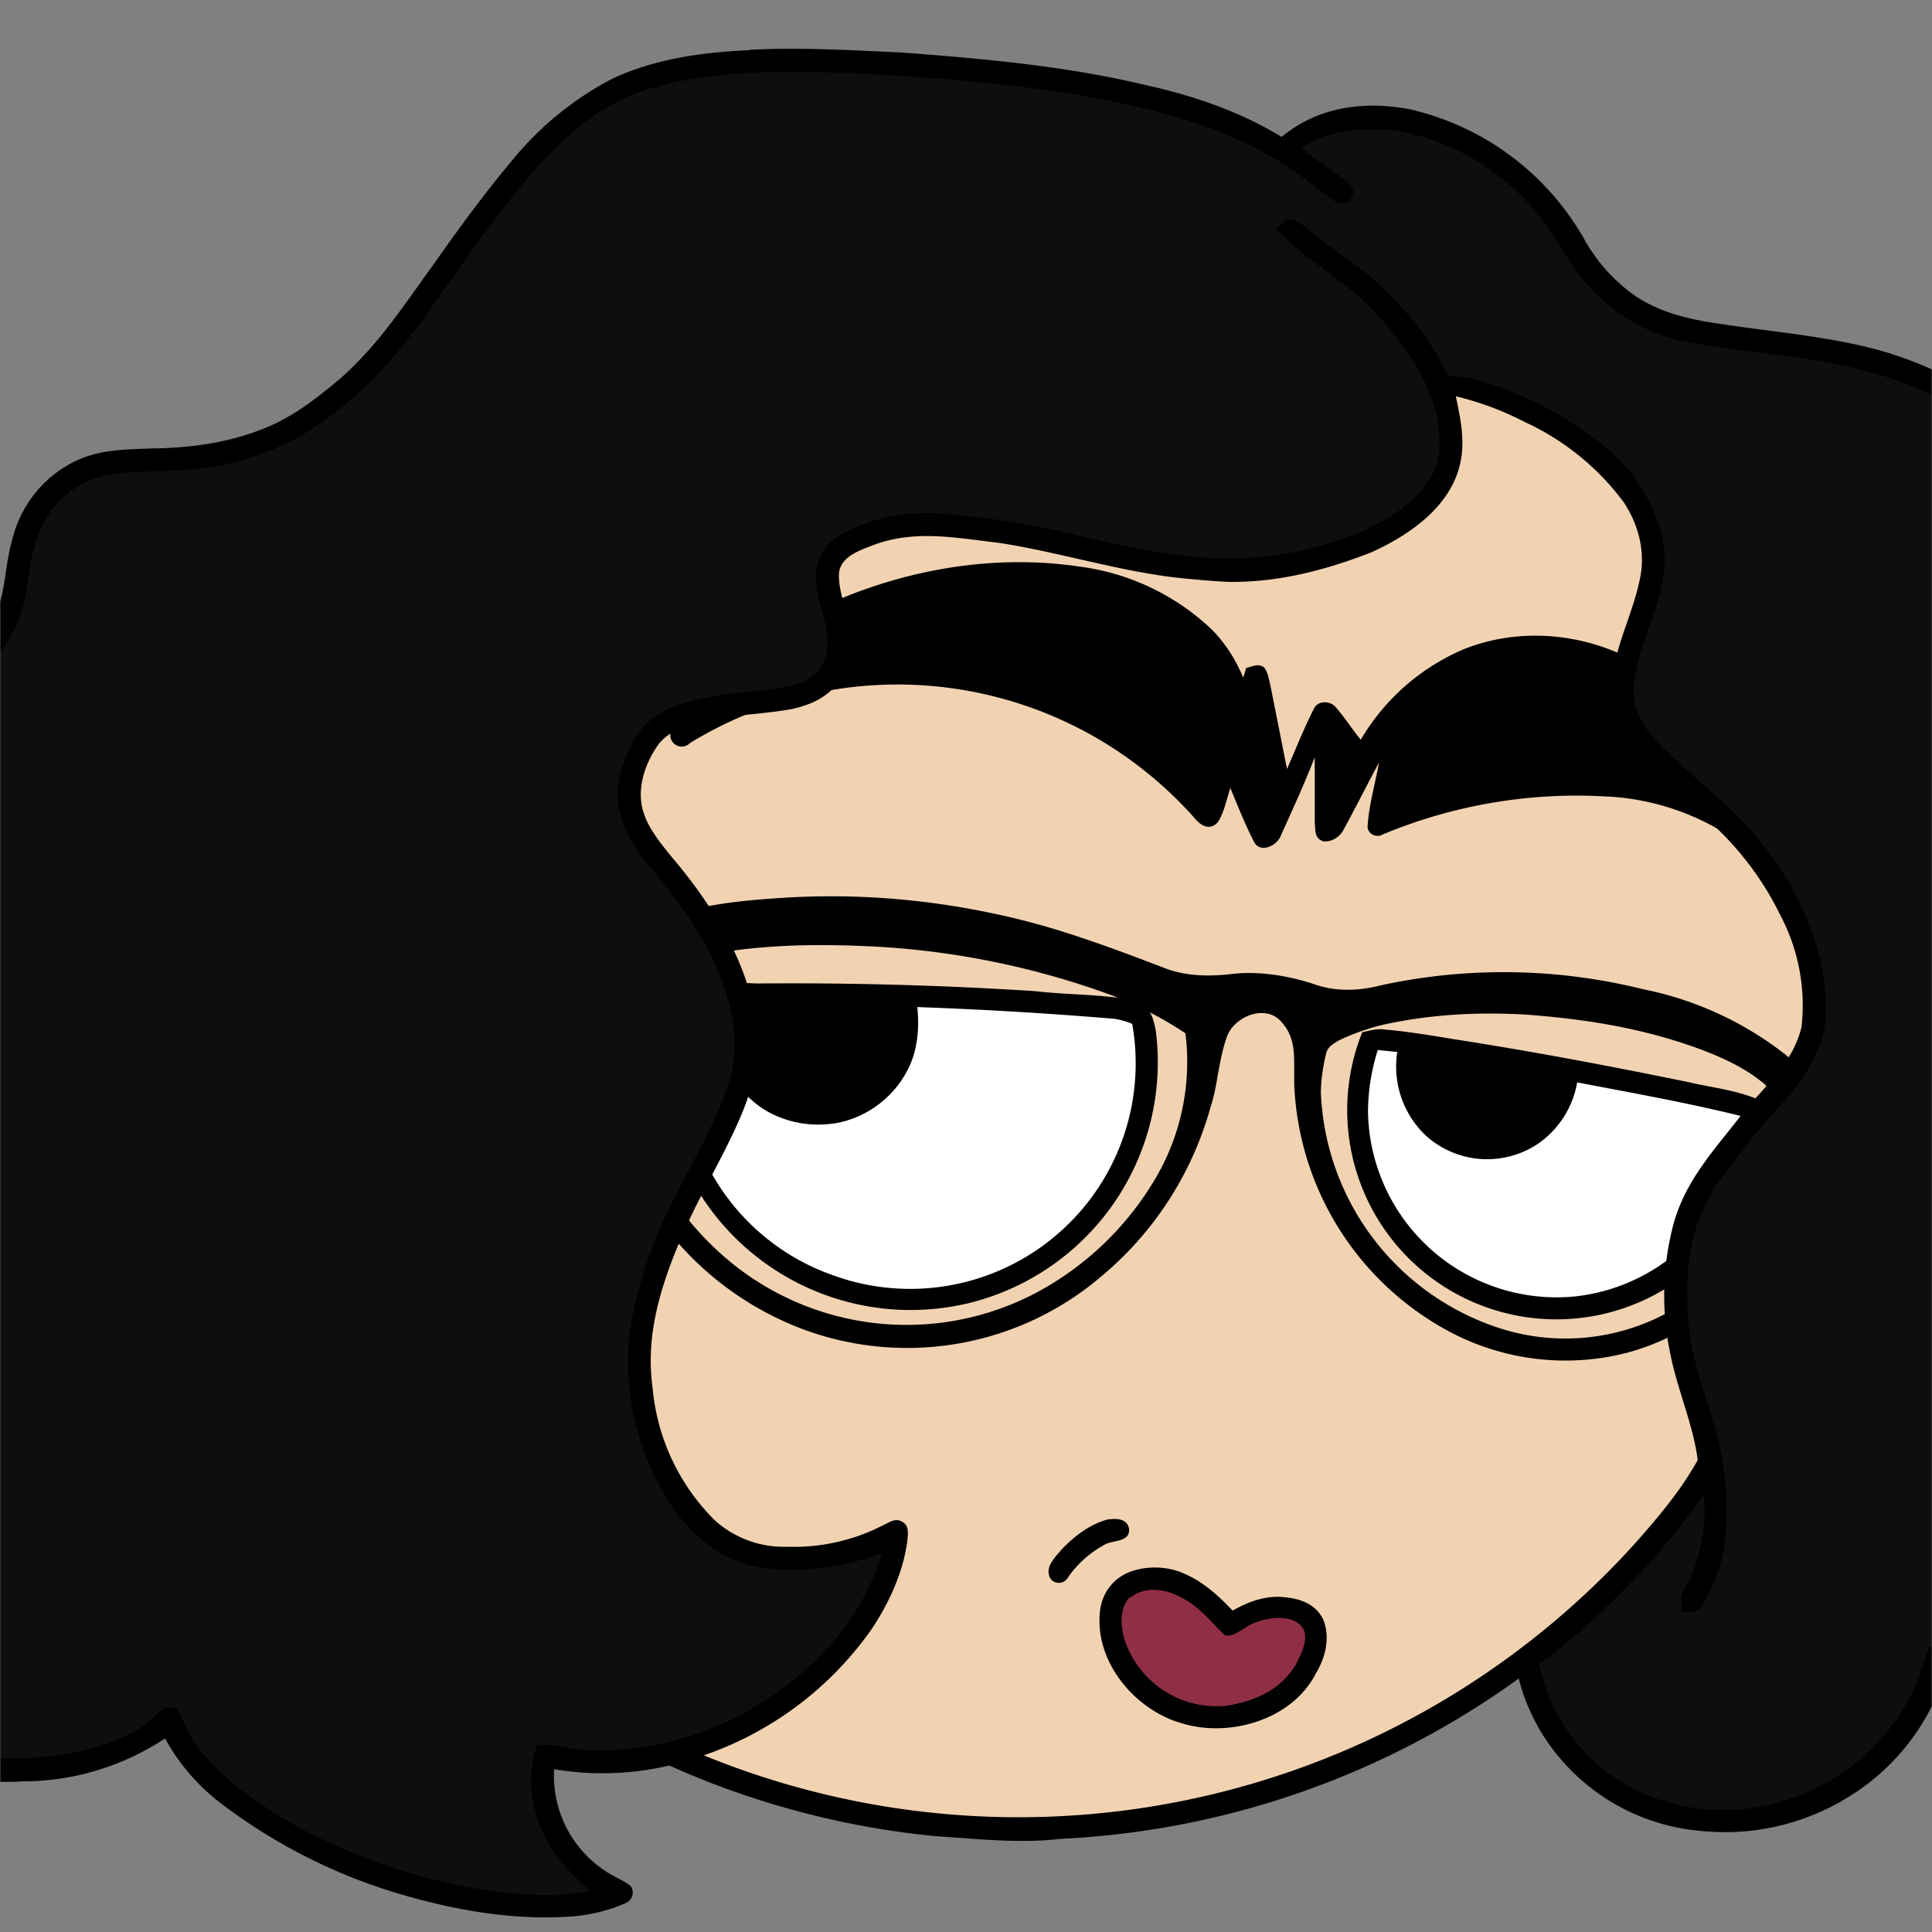 <svg xmlns="http://www.w3.org/2000/svg" viewBox="0 0 762 762" fill="none" shape-rendering="auto"><rect x="0" y="0" width="762" height="762" fill="#808080" stroke="none"/><mask id="viewboxMask"><rect width="762" height="762" rx="0" ry="0" x="0" y="0" fill="#fff" /></mask><g mask="url(#viewboxMask)"><g transform="scale(-1 1) translate(-762 0)"><g transform="translate(-190.5 -190.5) scale(1.5)"><path d="M396 164.8a224.8 224.8 0 0 1 104.8 42.4c6.2 4.9 12.5 9.4 18 15a225.4 225.4 0 0 1 71.8 149 58.5 58.5 0 0 1 50.9 42.2 71 71 0 0 1-27.6 76.5c-11 7.7-24.5 12-38 11.7-5 0-10-1.6-15-1.8-1.9 2.2-3.3 4.9-4.8 7.3A223.3 223.3 0 0 1 389 609.8c-11 .7-21.9 2-33 .7a223.7 223.7 0 0 1-178.8-342.3A223.4 223.4 0 0 1 352 163.5c14.6-1.4 29.4-.3 44 1.3Z" fill="#000"/><path fill-rule="evenodd" clip-rule="evenodd" d="M498.8 213.2A216 216 0 0 0 363 169c-13-.2-26.2 1.6-39 4a218 218 0 0 0-113.6 365.5 218.5 218.5 0 0 0 260.4 40.2c35-18.8 64.2-47.3 84.4-81.5l-3-1.6c-2.8-1.4-5.7-3-8-5-2.2-2-.3-5.8 2.7-4.7 1.5.7 3 1.6 4.4 2.4a55 55 0 0 0 59.6-3.6 64.5 64.5 0 0 0 25-69.8 53.1 53.1 0 0 0-24-31 52.6 52.6 0 0 0-47-2.8c-1.6.8-3.4 1.5-5 1.3-2.5-.2-2.8-4.2-.6-5.2 8-4 16.5-5.6 25.4-6.4a217 217 0 0 0-72-146.4c-4.4-4-8.7-8.1-13.9-11.3Zm107.6 196.2c2-1.2 1.3-5.1-1.4-5-2 0-4.2.8-6.2 1.6l-1.4.4a95.1 95.1 0 0 0-25.5 12.4c-2.2 2-2.2 4.4.1 6.2a92 92 0 0 0 5.2 2.8 36 36 0 0 1 13 9.2c-.2 1.9-2 3.4-3.4 4.5l-.2.2c-3.9 3-8.8 5-13.6 7-2.5 1-4.9 2-7.1 3.1-1.7.8-2.6 2.2-1.6 3.9 1 2 3.2 1.1 5 .5l.6-.2 5.4-2.3c5.4-2.3 11-4.5 15.4-8 2.7-2.1 5.1-5.1 5.4-8.7-.5-3.4-2.7-5.7-5.3-7.8a83 83 0 0 0-11.6-7.2l-1.1-.6c5.4-3 10.8-5.6 16.6-7.7l5-1.7a52 52 0 0 0 6.7-2.6Z" fill="#f2d3b1"/><g transform="translate(-161 -83)"><path d="M617.2 468.8c1.2 1.4 2.4 2.4 2.9 4.2a65.5 65.5 0 0 1-79 79.6 65.2 65.2 0 0 1-49-71.6c.6-3.4 1.8-7.2 5.7-8 8.6-1.6 17.5-1.4 26.2-2.4a999 999 0 0 1 73-2c6.8-.4 13.5.4 20.2.2Z" fill="#000"/><path d="m607 474.3 7.5.3a59 59 0 0 1-37.2 70.6 59.3 59.3 0 0 1-79-66c1.8-.7 3.7-1.3 5.7-1.4 16.9-1.4 33.8-2.4 50.8-3-.5 5.2-.2 10.4 2 15.4a26.7 26.7 0 0 0 18.7 15c4.9.9 9.9.6 14.6-1.1 8.2-2.8 14.3-10 16.4-18.3 1-3.9.7-7.6.6-11.5Z" fill="#fff"/><path d="M432 480.7c2-.3 3.8.3 5.8.7a55 55 0 1 1-106 18.6c6.5-3.3 13.1-3.8 20.4-5.5 20.5-4.2 41.1-8.1 61.8-11.3 6-1 12-2 18-2.5Z" fill="#000"/><path d="M433.7 486a54.7 54.7 0 0 1 2.6 16 49.6 49.6 0 0 1-54.3 48.9 49.7 49.7 0 0 1-44.4-47.3c14.4-3.6 29.1-6.2 43.7-9a24.7 24.7 0 0 0 10.1 16 24 24 0 0 0 30-2.3 25 25 0 0 0 7.2-21.7l5.1-.5Z" fill="#fff"/></g><g transform="translate(-161 -83)"><path d="M582.3 370.7c14 7 27.8 17.3 36.6 30.5a3 3 0 0 1-4.3 4.2A104.4 104.4 0 0 0 482 425c-1.6 2-4 3.6-6.2 1.2-1.7-2.6-2.3-6-3.3-9-2 4.8-3.9 9.6-6.2 14.1-1.6 3.2-6 1.1-7-1.4-3.1-6.9-6.3-13.8-9-20.8v17c-.2 2 .2 4.3-2.2 5.1-2 .3-4.3-1-5.3-2.9-3.2-5.8-6.2-11.9-9.4-17.8 1 5.5 2.6 11 3 16.6.2 2-2.2 3.4-4 2.3a132.6 132.6 0 0 0-58.3-10 65.3 65.3 0 0 0-36 12.6c-3 2.4-5.2 5.5-8 8.2-1.6.7-3.2-.3-4.9-.7.1-1.9.2-3.7.8-5.6a86.6 86.6 0 0 1 40-50c13.5-7.4 30.1-9 44.6-3.4a57.4 57.4 0 0 1 27.6 24c2.4-2.9 4.3-6 6.8-8.8 1.6-1.5 4.6-1.5 5.6.8 2.6 5.1 4.7 10.5 7 15.7L462 390c.4-1.5.6-3.2 1.6-4.5 1.7-1.2 3-.2 4.7.1l.8 2.6c2-4.8 4.7-9.1 8.4-12.8A62.1 62.1 0 0 1 512 359c23.9-3.6 48.9 1.2 70.4 11.8Z" fill="#000"/></g><g transform="translate(-161 -83)"><path d="M505 609.6c4.7 1.3 9 4.7 12.2 8.2 1.4 1.7 3.6 3.9 3 6.2-.4 2.5-3.7 3-5 .8a27.5 27.5 0 0 0-9.4-8.5c-2.3-1.5-6.8-.6-6.7-4.2.5-3 3.6-2.9 6-2.5ZM498 623c5 1.5 8.4 5.8 8.8 11 1.3 13.2-9.4 25.8-21.8 29.2-12.4 3.7-28.8-1-35-13.2-2.5-4.2-3.8-9.2-2-14 1.8-4 5.8-5.6 10-6 5-.6 9.5 1 13.9 3.5 3.8-4 7.7-7.6 12.9-9.8 4-1.8 9-2 13.2-.7Z" fill="#000"/><path d="M499 630c3.2 3.5 2.2 9.6.4 13.5a25.5 25.5 0 0 1-26 15c-7.2-1.2-14.2-4.1-18.1-10.8-1.4-2.6-3.4-6.6-2-9.4 2.2-3.8 8.7-3.2 12.2-1.8 2.8.7 5.6 4 8.4 3.5 3.7-3.5 6.5-7.4 11.2-9.8 4.3-2.4 9.6-3.3 13.8-.1Z" fill="#8F2E45"/></g><g transform="translate(-161 -83)"></g><g transform="translate(-161 -83)"><path fill-rule="evenodd" clip-rule="evenodd" d="M589 446c12.8.8 25.7 1.9 37.4 7.6 1.1.5 2.2 1.2 3.3 1.9 1.4.9 2.8 1.8 4.3 2.3 2.3.4 4.7.4 7 .5 2.7.1 5.4.2 8 .7 2.1.8 2.3 2.8 2.4 4.8v1c0 2.2 0 4.2-2.4 5.4-2.2.2-4.4.2-6.6.2h-3.2a92.2 92.2 0 0 1-11.5 52.3 82.3 82.3 0 0 1-43.9 37.2 78.7 78.7 0 0 1-77.4-14.3 88.7 88.7 0 0 1-28.7-44.5c-1-3-1.5-6-2-9-.6-3.2-1.2-6.4-2.3-9.5-2-5.5-10.5-8.8-14.5-3.7-3.3 3.7-3.2 8-3.2 12.6v3.5a77.3 77.3 0 0 1-41.3 65.4 65 65 0 0 1-46.2 5.3 62 62 0 0 1-30.7-19.2 70.8 70.8 0 0 1-16.8-45.2l-1.5-.2c-1.4-.2-2.7-.3-3.4-2v-.4c-.3-2.1-.9-5.5 1.4-6.5 1-.5 2-1 3-1.3 2.2-1 4.4-1.8 6.2-3.5a88.9 88.9 0 0 1 37.6-17.3 152 152 0 0 1 69-1c5.8 1.5 12 1.7 17.7-.4 7.1-2.3 14.9-3.5 22.3-2.5 5.8.6 11.9.4 17.4-1.9 12.1-4.6 24-9.1 36.6-12.3 20.3-5.1 41-7.2 62-6Zm-25 13c17.6-1 36-.8 53.3 3.7a19 19 0 0 1 14.2 15.5c1.3 7.9.3 15.5-1.3 23.3a80.6 80.6 0 0 1-24.7 39 73 73 0 0 1-81.6 9.6 80 80 0 0 1-33.2-32.9 60.6 60.6 0 0 1-6.4-35.5 98 98 0 0 1 20.2-10.3A214.9 214.9 0 0 1 564 459Zm-134.8 19.8c-11.4-2.2-23-2.7-34.7-2-16 1.2-31.3 3.7-46.4 9.4-5.2 2-10.6 4.5-15 8-4.1 2.8-5.5 9.1-5.7 13.8.3 8.9 3.6 17.9 8 25.5a56.4 56.4 0 0 0 66.7 25.6 68 68 0 0 0 46.6-62.1 47 47 0 0 0-1.4-10c-.3-1.6-1.8-2.5-3.1-3.3l-.6-.3a57.8 57.8 0 0 0-14.4-4.6Z" fill="#000"/></g><g transform="translate(-161 -83)"><path d="M599 223.2c12.1.5 25.1 2.3 36.2 7.6A84.2 84.2 0 0 1 662 253c7.2 8.6 13.8 17.7 20.2 26.8 7.7 10.6 14.4 21 24.3 29.7 5.8 4.9 12.2 9.9 19.2 12.8 9.5 4 19.8 5.5 30.1 5.6 7.3.3 14 .2 20.7 3.5a31 31 0 0 1 16.3 20.6c1.7 5.8 1.7 12 3.6 17.6A37 37 0 0 0 809 386a80.5 80.5 0 0 0 34 14.7c10.7 2.1 20.8.2 31.5 2.9 7 2 11.8 7.6 15.2 13.7A39.5 39.5 0 0 1 893 437c-.1 6.4-2.6 12.5-2.6 18.8.9 4.7 5.4 10.3 10.6 9.8 4-.4 7.8-2 10.6-5 1.8-1.5 2.9-3.3 5.5-3 3 1 2.6 4.9 3 7.4a85.3 85.3 0 0 1-18.5 56.6 121.6 121.6 0 0 1-40.4 34.3c10.5 4.2 22 4.2 32.7 1 2.7-.8 5.4-2 8.1-2.7 2 0 3.2 1.8 2.7 3.6-5.8 24-20.5 45.8-39 62a100.2 100.2 0 0 1-55.7 26A25 25 0 0 0 818 657c4 3.5 9 5 13.3 7.9 1.4 3.2-2 4.6-4.2 6a73.5 73.5 0 0 1-37 7.5 68 68 0 0 1-37.5-11.3 53.8 53.8 0 0 1-15 17.3 145.6 145.6 0 0 1-49.5 24.4c-13.3 3.7-27.2 6-41 5.2a43.3 43.3 0 0 1-15.6-3.6 3 3 0 0 1-1.4-4.4c1.3-1.1 3-1.9 4.5-2.7a30 30 0 0 0 15.7-28.1 77 77 0 0 1-37.4-3 89.4 89.4 0 0 1-46.2-34c-4.5-6.8-8.3-15-9.3-23.3-.1-1.6-.5-3.5 1.1-4.6 2-1.4 3.6 0 5.4.8a51.3 51.3 0 0 0 25.2 5.6 27 27 0 0 0 19-7 56 56 0 0 0 16.3-34.8c1.9-13.4-1.9-26-7-38.2-5-12.2-12.1-23-17-35.2-2.2-5.7-3.9-11.4-3.6-17.6.6-18.1 11.2-35.2 22.6-48.6 3-3.7 6.4-7.8 7.6-12.4 1.5-5.6-.5-11.7-3.6-16.4-2.2-3.4-5.8-5-9.5-6.1-8.3-2.5-17.8-2.4-26.3-4-4.8-1.1-9.1-3-12-7-3.1-4.2-3-9.5-2.7-14.5.4-4.7 2.7-9.4 2.5-14-.3-4.5-5.3-6.1-8.8-7.5-11.1-4.2-21.6-2-33-.7-15.9 2.4-32 7.6-48 9.3-4.2.4-8.3.8-12.5 1-13 .2-25.4-3-37.5-7.7-9.4-4.2-19.5-11-22.9-21.1-2.3-7-.9-13.2.5-20A80.8 80.8 0 0 0 395 321a67.5 67.5 0 0 0-25.9 21c-4 6-5.8 13.2-4.3 20.2 2.1 10.3 7.3 18.8 7.6 29.8.2 7-3.4 12.6-8 17.5-5.3 5.6-11.4 10.5-17.1 15.8a80.6 80.6 0 0 0-19.5 25.5 50.7 50.7 0 0 0-5.5 29.2c2.3 9.7 9.8 15.6 15.7 23 7 9.1 14.4 16.8 17.8 28.2a73.7 73.7 0 0 1 1 34.8c-1.8 9.3-6 18.5-7.2 27.9 5 9 12 17 18.8 24.7a174 174 0 0 0 25 23c1.4 1 3 2 4 3.3 0 6.8-2.8 13.7-6 19.5a54.6 54.6 0 0 1-42.4 27 61.6 61.6 0 0 1-38.7-8.7c-12.1-7.3-21-18.5-25.5-31.9a151 151 0 0 1-17.8 6.4 109.8 109.8 0 0 1-51.5 2c-19-4-36.8-13.4-50.7-27-1.3-1.6-2.7-2.8-1.6-5 .7-3 4.5-2.7 6.8-3.3 18.7-3 34.2-17 40.2-35-8 4-16.2 7-25.2 7-10.6.4-21-3.1-29.3-9.6a66.7 66.7 0 0 1-22.3-34.5 116 116 0 0 1-3.8-41.6c.2-1.8.5-3.5 2.5-4 2.6-.5 5.3-.3 7.9-.3 4.5 0 9-.8 13.5-1.3a58.7 58.7 0 0 1 1.1-42.8 55 55 0 0 1 26.6-27.7c6.3-3.1 12.9-4.5 19.8-6a52 52 0 0 0 25.2-12.9c7.4-6.9 11.5-18 14.7-27.3 4-11.1 5.2-22.4 7.2-33.9a57.6 57.6 0 0 1 18.1-32.8c10-9 22.4-15.3 35.3-19 14.7-4.1 31.1-5.1 46.3-7.7 6.3-1.1 12.7-3 18.1-6.6a45 45 0 0 0 13.7-15.3 71 71 0 0 1 45.4-33.8c12-2.4 24.4-.8 34 7.2 11.2-6.8 23.6-11 36.5-13.8 20.6-4.9 42.4-6.8 63.5-8.4 13.5-.6 26.7-1.4 40-.7Z" fill="#000"/><path d="M570 229.2c20-.3 40.8-1.5 60 5.8 16.2 7 27.5 21.4 37.8 35.3 9.7 12.6 18.3 27.1 29.3 38.6 5.5 5.6 11.6 10.6 18.3 14.8a70.5 70.5 0 0 0 27.4 9.4c7.7 1 15.5.6 23.2 1.5 8 1 14.8 5.8 18.5 12.8 5 9.3 3.1 20 8.1 28.8a48.7 48.7 0 0 0 15.5 16.7 88.8 88.8 0 0 0 48.9 15.2c4.5 0 9 0 13.5.7 7.2 1.1 12.7 8 15.1 14.5a48 48 0 0 1-.2 23.5c-.9 4.5-1.8 10.1.5 14.4 2.5 5 7 9.7 13 10 5.8.6 10.2-2 15.1-4.7 1 11.9-2.3 24.4-7.4 35a111 111 0 0 1-52.8 51.1c-2.2.9-3.1 3.2-1.5 5 2.3 2.2 5.6 3.5 8.5 4.6a58 58 0 0 0 36.1.2c-1.6 5.9-4 11.4-6.7 16.8a126.2 126.2 0 0 1-38.3 43.7 87.4 87.4 0 0 1-48.4 17.3c-.3 1.6-.9 3-.1 4.5 2 5 3.6 9.7 7.3 13.6 3.3 3.8 7.4 5.7 11.5 8.6-8 3.6-16.5 5-25.2 5.4-12.2.3-24.6-1-35.6-6.6-3.1-1.5-5.4-4-8-6.1-1.3-1-2.7-.7-4-.2-1.6 2.6-2.4 5.4-4 8-3 4.5-7 8.4-11.1 11.9a123 123 0 0 1-29 17c-14.5 6.2-30 10.4-45.7 11.7-6.3.5-12.6.4-18.8-.8 4.2-3.9 8.2-7.5 11-12.6 4.4-7.8 6-17.1 3-25.7-4.5-.6-8.4 1.2-12.8 1.3a81.2 81.2 0 0 1-55.2-19 67 67 0 0 1-22.8-32.8c10.2 3.6 22.2 5.7 33 3.6 9.5-1.9 16.7-8 22.2-15.7a69 69 0 0 0 11.2-46.3 116 116 0 0 0-11.3-34.1c-5.1-10.3-11.1-20.1-14.8-31.3a37 37 0 0 1-.6-18.4 75.8 75.8 0 0 1 13.4-28.1c4.1-6.1 9.7-11.4 13.3-17.7 2.4-4.5 4-10.3 2.8-15.4-1.6-7.1-4.7-14.2-11.4-17.8-8.3-4.4-19-4.8-28.3-5.9-3.5-.6-7.7-1.1-10.7-3.1-3-2-4.3-5.6-4.4-9.2 0-6 3.3-12 3-18-.1-4.3-2.5-8-6.2-10.2-9-5.3-20-6.8-30.2-5.4a211 211 0 0 0-32 5.3c-16.7 3.9-32.4 7.4-49.8 5.7-8.8-1.1-17.5-3.4-25.7-6.8-6.4-3-13.7-7.4-17.4-13.6-3.9-5.9-2.8-14.4-.7-20.8 3.3-9.4 9.8-17.9 16.9-24.9 7.2-7.4 17.2-12.4 24-20.1l-2.4-2.3c-2.1-.7-3.5.6-5.1 1.8-3 2.5-6 4.8-9.1 7-11.8 8-22.2 19-28.4 32-3.9.3-7.7 1-11.3 2.3a94.5 94.5 0 0 0-28.6 15.4A43.9 43.9 0 0 0 359 351c-1.9 8.7.6 16.4 3.6 24.5 2 6.1 5 14 3.4 20.4-2.2 7-8.8 12.2-14 17-7.7 6.9-15.3 13.1-21.3 21.6-9 12-15.4 27.4-14.8 42.5.5 9 5.5 16.3 11.3 22.9 6.2 6.6 11.6 13.8 17 21 6.5 9.2 8.5 20 8.1 31.1.3 11.5-3.6 21-6.7 31.8a77.6 77.6 0 0 0-2.9 33.7 49.5 49.5 0 0 0 6 15.1c.9 1.7 3.5 1 5 1.2.1-1.9.7-3.5-.3-5.3a43.1 43.1 0 0 1-5.4-25.4c4.6 6 9 12.1 14.2 17.8 8.9 9.5 18.5 19.1 29.1 26.6a47.4 47.4 0 0 1-36.4 37c-23.2 5.7-49-6-60.4-27-2.7-4.6-3.9-9.6-5.8-14.5l-3 .5c-19.5 9.9-42 14-63.6 10.7a95.6 95.6 0 0 1-50.6-24.2 57.5 57.5 0 0 0 46-45 7 7 0 0 0-.7-4.7c-2-.4-3.2-.5-4.9.5a60.4 60.4 0 0 1-14.3 6.8 40.4 40.4 0 0 1-31.2-1.9 54.6 54.6 0 0 1-25.4-30.5 106 106 0 0 1-5.5-43.3c5.6 0 11.1-.1 16.7-1 3.2-.5 6.3-.6 9-2.8-1.5-5-3.4-9.6-4.3-14.6a49.6 49.6 0 0 1 31.8-56c8.4-3 17.4-3.4 25.7-7.2 8.4-4 16.4-9.4 21.7-17.3 5.4-7.8 8.8-17.3 11.6-26.2 3.5-10.9 4.6-21.6 6.7-32.8a52.2 52.2 0 0 1 7.9-18.8 68.2 68.2 0 0 1 29-22.8c19-8.4 38.6-8.6 58.8-12.1a45.9 45.9 0 0 0 27.7-14.6c6-6.1 8.8-14 14.6-20.3a61.6 61.6 0 0 1 36.7-21.1c8.1-.9 17.7-.1 24.6 4.6-3.5 3.2-7.6 5.6-11.3 8.5-1.1 1.1-3 2.3-1.9 4.1.7 2.4 3.5 2.4 5 1 5.7-4.1 11-8.5 17.2-11.9a125 125 0 0 1 25.4-10.3c26.7-7.3 54.5-9.4 82-11Z" fill="#0e0e0e"/></g><g transform="translate(-161 -83)"></g></g></g></g></svg>